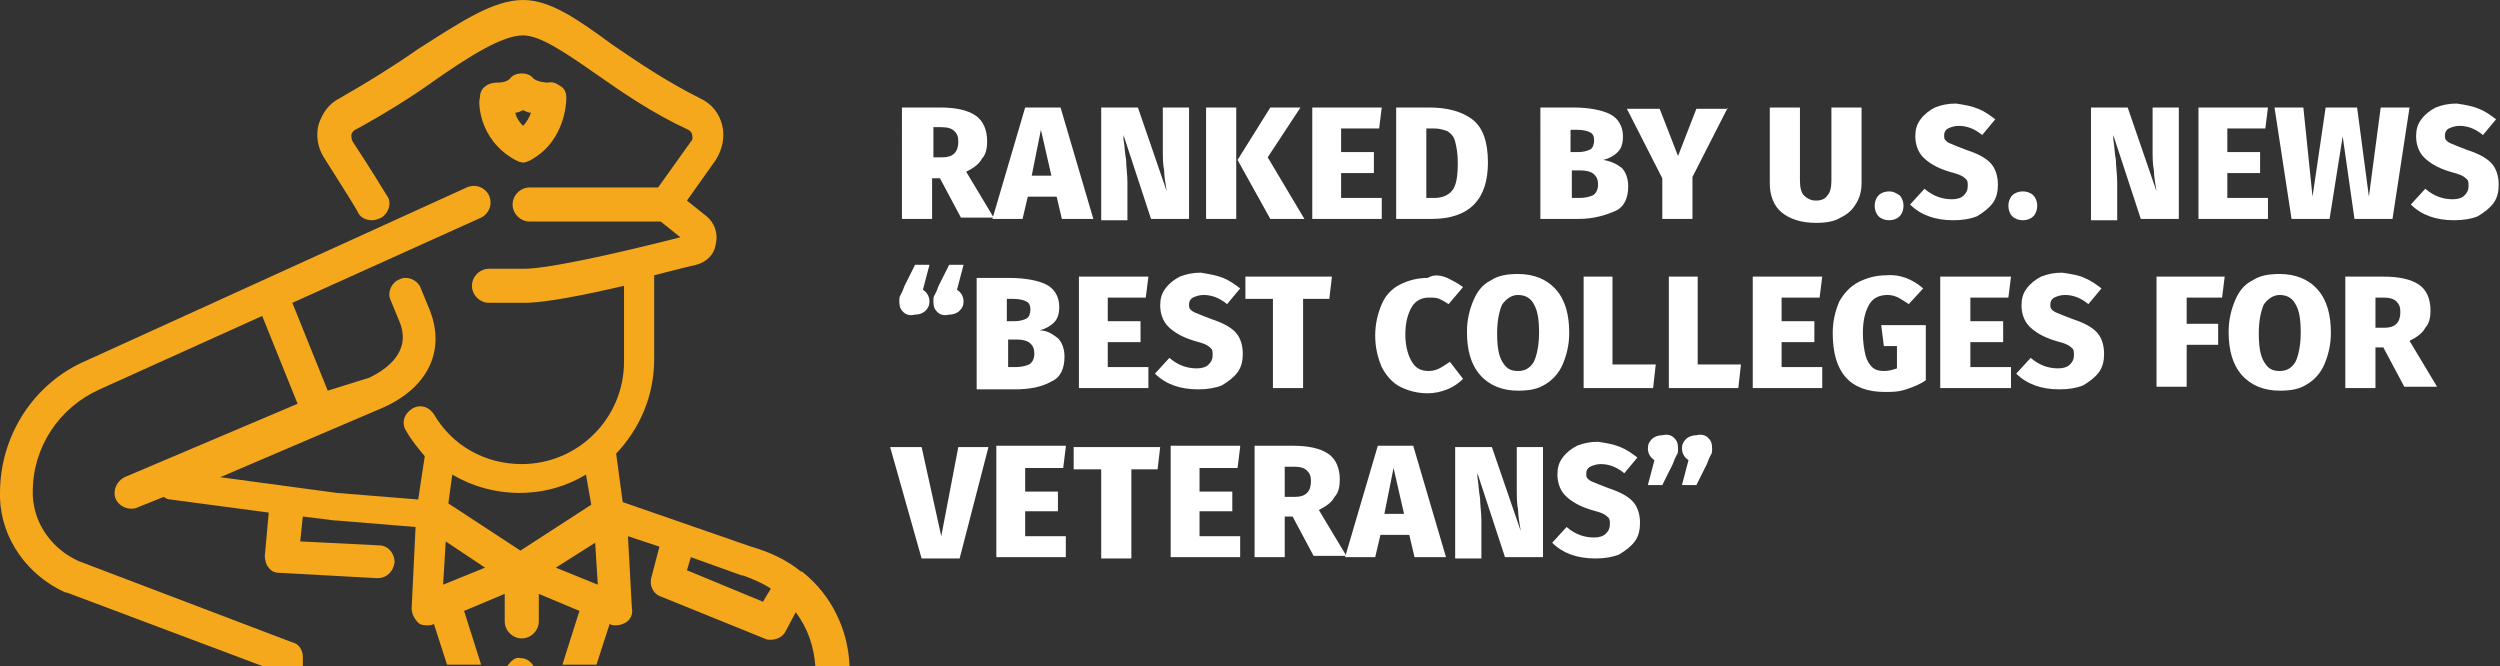 <?xml version="1.0" encoding="utf-8"?>
<!-- Generator: Adobe Illustrator 25.1.0, SVG Export Plug-In . SVG Version: 6.00 Build 0)  -->
<svg version="1.1" id="Layer_1" xmlns="http://www.w3.org/2000/svg" xmlns:xlink="http://www.w3.org/1999/xlink" x="0px" y="0px"
	 viewBox="0 0 190.7 50.8" style="enable-background:new 0 0 190.7 50.8;" xml:space="preserve">
<rect x="0" y="0" width="190.7" height="50.8" fill="#333333" stroke="none"/>
<g>
	<g>
		<path style="fill:#FFFFFF;" d="M71.7,13.6h-0.6v3.1h-2.3V8.2h2.9c1.2,0,2.1,0.2,2.7,0.6s0.9,1.1,0.9,2c0,0.5-0.1,1-0.4,1.3
			c-0.2,0.4-0.6,0.7-1.2,1l2.1,3.5h-2.5L71.7,13.6z M71.1,12h0.8c0.8,0,1.2-0.4,1.2-1.2c0-0.4-0.1-0.6-0.3-0.8
			c-0.2-0.2-0.5-0.3-1-0.3h-0.6V12z"/>
		<path style="fill:#FFFFFF;" d="M81,16.7L80.6,15h-2.2L78,16.7h-2.3l2.5-8.5h2.7l2.5,8.5H81z M78.7,13.4h1.5l-0.8-3.5L78.7,13.4z"
			/>
		<path style="fill:#FFFFFF;" d="M90.6,16.7h-2.8l-2.1-6.4l0,0.3c0.1,0.6,0.1,1.1,0.2,1.6c0,0.5,0.1,1.1,0.1,1.7v2.9h-2V8.2h2.8
			l2.2,6.4c-0.1-0.6-0.2-1.2-0.2-1.6c-0.1-0.5-0.1-1-0.1-1.7V8.2h2V16.7z"/>
		<path style="fill:#FFFFFF;" d="M94.3,8.2v8.5H92V8.2H94.3z M99.2,8.2L96.7,12l2.8,4.7h-2.6l-2.5-4.5l2.5-4H99.2z"/>
		<path style="fill:#FFFFFF;" d="M105.4,8.2l-0.2,1.6h-2.9v1.8h2.5v1.6h-2.5v1.9h3.1v1.6h-5.3V8.2H105.4z"/>
		<path style="fill:#FFFFFF;" d="M112.3,9.1c0.8,0.6,1.2,1.7,1.2,3.3c0,2.8-1.4,4.3-4.3,4.3h-2.7V8.2h2.5
			C110.4,8.2,111.5,8.5,112.3,9.1z M108.8,9.8v5.3h0.6c0.6,0,1.1-0.2,1.4-0.6c0.3-0.4,0.4-1.1,0.4-2.1c0-0.7-0.1-1.2-0.2-1.6
			c-0.1-0.4-0.3-0.6-0.6-0.8c-0.3-0.1-0.6-0.2-1-0.2H108.8z"/>
		<path style="fill:#FFFFFF;" d="M123.7,12.8c0.3,0.3,0.5,0.8,0.5,1.4c0,0.9-0.3,1.6-1,1.9s-1.6,0.6-2.8,0.6h-2.9V8.2h2.5
			c1.2,0,2.2,0.2,2.8,0.5c0.6,0.3,1,0.9,1,1.7c0,0.5-0.1,0.9-0.4,1.2c-0.3,0.3-0.7,0.5-1.1,0.6C122.9,12.3,123.3,12.5,123.7,12.8z
			 M119.8,9.8v1.8h0.6c0.4,0,0.7-0.1,0.9-0.2c0.2-0.1,0.3-0.4,0.3-0.7c0-0.3-0.1-0.5-0.3-0.6c-0.2-0.1-0.5-0.2-1-0.2H119.8z
			 M121.5,14.9c0.2-0.1,0.4-0.4,0.4-0.8c0-0.4-0.1-0.6-0.3-0.8c-0.2-0.2-0.6-0.3-1-0.3h-0.7v2.1h0.6C120.9,15.1,121.3,15,121.5,14.9
			z"/>
		<path style="fill:#FFFFFF;" d="M131.8,8.2l-2.7,5.3v3.2h-2.3v-3.1l-2.7-5.3h2.5l1.4,3.6l1.4-3.6H131.8z"/>
		<path style="fill:#FFFFFF;" d="M142,13.9c0,0.6-0.1,1.1-0.4,1.6c-0.3,0.5-0.6,0.8-1.2,1.1c-0.5,0.3-1.1,0.4-1.9,0.4
			c-1.1,0-2-0.3-2.6-0.8c-0.6-0.5-0.9-1.3-0.9-2.2V8.2h2.3v5.6c0,0.5,0.1,0.9,0.3,1.1c0.2,0.2,0.5,0.4,0.9,0.4
			c0.4,0,0.7-0.1,0.9-0.4c0.2-0.2,0.3-0.6,0.3-1.1V8.2h2.3V13.9z"/>
		<path style="fill:#FFFFFF;" d="M144.9,14.9c0.2,0.2,0.3,0.5,0.3,0.8c0,0.3-0.1,0.6-0.3,0.8c-0.2,0.2-0.5,0.3-0.8,0.3
			c-0.3,0-0.6-0.1-0.8-0.3c-0.2-0.2-0.3-0.5-0.3-0.8c0-0.3,0.1-0.6,0.3-0.8c0.2-0.2,0.5-0.3,0.8-0.3
			C144.4,14.6,144.6,14.7,144.9,14.9z"/>
		<path style="fill:#FFFFFF;" d="M150.9,8.3c0.5,0.2,0.9,0.5,1.3,0.8l-1,1.2c-0.6-0.5-1.2-0.7-1.8-0.7c-0.3,0-0.6,0.1-0.8,0.2
			c-0.2,0.1-0.3,0.3-0.3,0.5c0,0.2,0,0.3,0.1,0.4c0.1,0.1,0.2,0.2,0.5,0.3c0.2,0.1,0.5,0.2,1,0.4c0.9,0.3,1.5,0.6,1.9,1
			c0.4,0.4,0.6,1,0.6,1.7c0,0.5-0.1,1-0.4,1.4c-0.3,0.4-0.7,0.7-1.2,1c-0.5,0.2-1.1,0.3-1.8,0.3c-1.4,0-2.5-0.4-3.3-1.2l1.1-1.2
			c0.7,0.6,1.4,0.8,2.1,0.8c0.4,0,0.7-0.1,0.9-0.3c0.2-0.2,0.3-0.4,0.3-0.7c0-0.2,0-0.4-0.1-0.5c-0.1-0.1-0.2-0.2-0.4-0.3
			c-0.2-0.1-0.5-0.2-0.9-0.3c-1-0.3-1.6-0.7-2-1.1c-0.4-0.4-0.6-1-0.6-1.6c0-0.5,0.1-0.9,0.4-1.3c0.3-0.4,0.7-0.7,1.1-0.9
			c0.5-0.2,1-0.3,1.6-0.3C149.9,8,150.4,8.1,150.9,8.3z"/>
		<path style="fill:#FFFFFF;" d="M155.1,14.9c0.2,0.2,0.3,0.5,0.3,0.8c0,0.3-0.1,0.6-0.3,0.8c-0.2,0.2-0.5,0.3-0.8,0.3
			c-0.3,0-0.6-0.1-0.8-0.3c-0.2-0.2-0.3-0.5-0.3-0.8c0-0.3,0.1-0.6,0.3-0.8c0.2-0.2,0.5-0.3,0.8-0.3
			C154.6,14.6,154.9,14.7,155.1,14.9z"/>
		<path style="fill:#FFFFFF;" d="M166.1,16.7h-2.8l-2.1-6.4l0,0.3c0.1,0.6,0.1,1.1,0.2,1.6c0,0.5,0.1,1.1,0.1,1.7v2.9h-2V8.2h2.8
			l2.2,6.4c-0.1-0.6-0.2-1.2-0.2-1.6c-0.1-0.5-0.1-1-0.1-1.7V8.2h2V16.7z"/>
		<path style="fill:#FFFFFF;" d="M173,8.2l-0.2,1.6h-2.9v1.8h2.5v1.6h-2.5v1.9h3.1v1.6h-5.3V8.2H173z"/>
		<path style="fill:#FFFFFF;" d="M183.8,8.2l-1.3,8.5h-2.9l-0.9-6.3l-1,6.3h-2.9l-1.3-8.5h2.2l0.7,6.8l1-6.8h2.4l0.9,6.8l0.9-6.8
			H183.8z"/>
		<path style="fill:#FFFFFF;" d="M189.1,8.3c0.5,0.2,0.9,0.5,1.3,0.8l-1,1.2c-0.6-0.5-1.2-0.7-1.8-0.7c-0.3,0-0.6,0.1-0.8,0.2
			c-0.2,0.1-0.3,0.3-0.3,0.5c0,0.2,0,0.3,0.1,0.4c0.1,0.1,0.2,0.2,0.5,0.3c0.2,0.1,0.5,0.2,1,0.4c0.9,0.3,1.5,0.6,1.9,1
			c0.4,0.4,0.6,1,0.6,1.7c0,0.5-0.1,1-0.4,1.4c-0.3,0.4-0.7,0.7-1.2,1c-0.5,0.2-1.1,0.3-1.8,0.3c-1.4,0-2.5-0.4-3.3-1.2l1.1-1.2
			c0.7,0.6,1.4,0.8,2.1,0.8c0.4,0,0.7-0.1,0.9-0.3c0.2-0.2,0.3-0.4,0.3-0.7c0-0.2,0-0.4-0.1-0.5c-0.1-0.1-0.2-0.2-0.4-0.3
			c-0.2-0.1-0.5-0.2-0.9-0.3c-1-0.3-1.6-0.7-2-1.1c-0.4-0.4-0.6-1-0.6-1.6c0-0.5,0.1-0.9,0.4-1.3c0.3-0.4,0.7-0.7,1.1-0.9
			c0.5-0.2,1-0.3,1.6-0.3C188.1,8,188.6,8.1,189.1,8.3z"/>
		<path style="fill:#FFFFFF;" d="M68.9,23.8c-0.2-0.2-0.3-0.4-0.3-0.8c0-0.2,0-0.4,0.1-0.5c0.1-0.2,0.2-0.4,0.3-0.7l0.8-1.6h1.1
			l-0.5,1.9c0.3,0.2,0.5,0.5,0.5,0.9c0,0.3-0.1,0.5-0.3,0.7c-0.2,0.2-0.5,0.3-0.8,0.3C69.4,24.1,69.1,24,68.9,23.8z M71.5,23.8
			c-0.2-0.2-0.3-0.4-0.3-0.8c0-0.2,0-0.4,0.1-0.5c0.1-0.2,0.2-0.4,0.3-0.7l0.8-1.6h1.1l-0.5,1.9c0.3,0.2,0.5,0.5,0.5,0.9
			c0,0.3-0.1,0.5-0.3,0.7c-0.2,0.2-0.5,0.3-0.8,0.3C72,24.1,71.7,24,71.5,23.8z"/>
		<path style="fill:#FFFFFF;" d="M80.7,25.8c0.3,0.3,0.5,0.8,0.5,1.4c0,0.9-0.3,1.6-1,1.9c-0.7,0.4-1.6,0.6-2.8,0.6h-2.9v-8.5h2.5
			c1.2,0,2.2,0.2,2.8,0.5c0.6,0.3,1,0.9,1,1.7c0,0.5-0.1,0.9-0.4,1.2c-0.3,0.3-0.7,0.5-1.1,0.6C79.9,25.2,80.3,25.5,80.7,25.8z
			 M76.8,22.7v1.8h0.6c0.4,0,0.7-0.1,0.9-0.2c0.2-0.1,0.3-0.4,0.3-0.7c0-0.3-0.1-0.5-0.3-0.6c-0.2-0.1-0.5-0.2-1-0.2H76.8z
			 M78.5,27.8c0.2-0.1,0.4-0.4,0.4-0.8c0-0.4-0.1-0.6-0.3-0.8c-0.2-0.2-0.6-0.3-1-0.3h-0.7V28h0.6C77.9,28,78.3,27.9,78.5,27.8z"/>
		<path style="fill:#FFFFFF;" d="M87.6,21.1l-0.2,1.6h-2.9v1.8H87v1.6h-2.5V28h3.1v1.6h-5.3v-8.5H87.6z"/>
		<path style="fill:#FFFFFF;" d="M93.3,21.2c0.5,0.2,0.9,0.5,1.3,0.8l-1,1.2c-0.6-0.5-1.2-0.7-1.8-0.7c-0.3,0-0.6,0.1-0.8,0.2
			s-0.3,0.3-0.3,0.5c0,0.2,0,0.3,0.1,0.4c0.1,0.1,0.2,0.2,0.5,0.3c0.2,0.1,0.5,0.2,1,0.4c0.9,0.3,1.5,0.6,1.9,1
			c0.4,0.4,0.6,1,0.6,1.7c0,0.5-0.1,1-0.4,1.4c-0.3,0.4-0.7,0.7-1.2,1c-0.5,0.2-1.1,0.3-1.8,0.3c-1.4,0-2.5-0.4-3.3-1.2l1.1-1.2
			c0.7,0.6,1.4,0.8,2.1,0.8c0.4,0,0.7-0.1,0.9-0.3c0.2-0.2,0.3-0.4,0.3-0.7c0-0.2,0-0.4-0.1-0.5c-0.1-0.1-0.2-0.2-0.4-0.3
			c-0.2-0.1-0.5-0.2-0.9-0.3c-1-0.3-1.6-0.7-2-1.1c-0.4-0.4-0.6-1-0.6-1.6c0-0.5,0.1-0.9,0.4-1.3c0.3-0.4,0.7-0.7,1.1-0.9
			c0.5-0.2,1-0.3,1.6-0.3C92.2,20.9,92.8,21,93.3,21.2z"/>
		<path style="fill:#FFFFFF;" d="M101.6,21.1l-0.2,1.7h-2v6.8h-2.3v-6.8H95v-1.7H101.6z"/>
		<path style="fill:#FFFFFF;" d="M110.4,21.2c0.4,0.2,0.8,0.4,1.2,0.7l-1.1,1.3c-0.3-0.2-0.5-0.3-0.7-0.4c-0.2-0.1-0.5-0.1-0.8-0.1
			c-0.5,0-1,0.2-1.3,0.7c-0.3,0.5-0.5,1.2-0.5,2.1s0.2,1.6,0.5,2.1c0.3,0.5,0.7,0.7,1.3,0.7c0.3,0,0.6-0.1,0.8-0.2
			c0.2-0.1,0.5-0.3,0.8-0.5l1,1.3c-0.3,0.3-0.7,0.6-1.2,0.8c-0.5,0.2-1,0.3-1.5,0.3c-0.8,0-1.5-0.2-2.1-0.5
			c-0.6-0.3-1.1-0.9-1.4-1.5c-0.3-0.7-0.5-1.5-0.5-2.4c0-0.9,0.2-1.7,0.5-2.4c0.3-0.7,0.8-1.2,1.4-1.5c0.6-0.3,1.3-0.5,2.1-0.5
			C109.4,20.9,109.9,21,110.4,21.2z"/>
		<path style="fill:#FFFFFF;" d="M118.7,22.1c0.7,0.8,1,1.9,1,3.3c0,0.9-0.2,1.7-0.5,2.4c-0.3,0.7-0.8,1.2-1.3,1.5
			c-0.6,0.4-1.3,0.5-2.1,0.5c-1.2,0-2.2-0.4-2.9-1.2c-0.7-0.8-1-1.9-1-3.3c0-0.9,0.2-1.7,0.5-2.4c0.3-0.7,0.7-1.2,1.3-1.5
			c0.6-0.4,1.3-0.5,2.1-0.5C117,20.9,118,21.3,118.7,22.1z M114.6,23.2c-0.2,0.4-0.4,1.2-0.4,2.2s0.1,1.7,0.4,2.2s0.6,0.7,1.2,0.7
			c0.5,0,0.9-0.2,1.2-0.7c0.2-0.4,0.4-1.2,0.4-2.2c0-1-0.1-1.7-0.4-2.2c-0.2-0.4-0.6-0.7-1.2-0.7C115.3,22.5,114.9,22.8,114.6,23.2z
			"/>
		<path style="fill:#FFFFFF;" d="M123,21.1v6.7h3.3l-0.2,1.8h-5.3v-8.5H123z"/>
		<path style="fill:#FFFFFF;" d="M129.5,21.1v6.7h3.3l-0.2,1.8h-5.3v-8.5H129.5z"/>
		<path style="fill:#FFFFFF;" d="M139,21.1l-0.2,1.6h-2.9v1.8h2.5v1.6h-2.5V28h3.1v1.6h-5.3v-8.5H139z"/>
		<path style="fill:#FFFFFF;" d="M146.7,22l-1.1,1.2c-0.3-0.2-0.6-0.4-0.8-0.5c-0.2-0.1-0.5-0.2-0.8-0.2c-0.6,0-1.1,0.2-1.4,0.7
			c-0.3,0.5-0.5,1.2-0.5,2.2c0,0.7,0.1,1.3,0.2,1.7c0.1,0.4,0.3,0.7,0.5,0.9c0.2,0.2,0.5,0.3,0.9,0.3s0.7-0.1,1-0.2v-1.7h-1
			l-0.2-1.6h3.4v4.2c-0.4,0.3-0.9,0.5-1.5,0.7c-0.6,0.2-1.1,0.2-1.6,0.2c-2.7,0-4-1.5-4-4.5c0-0.9,0.2-1.7,0.5-2.4
			c0.4-0.7,0.9-1.2,1.5-1.5c0.6-0.3,1.3-0.5,2.1-0.5C144.9,20.9,145.9,21.3,146.7,22z"/>
		<path style="fill:#FFFFFF;" d="M153.4,21.1l-0.2,1.6h-2.9v1.8h2.5v1.6h-2.5V28h3.1v1.6H148v-8.5H153.4z"/>
		<path style="fill:#FFFFFF;" d="M159,21.2c0.5,0.2,0.9,0.5,1.3,0.8l-1,1.2c-0.6-0.5-1.2-0.7-1.8-0.7c-0.3,0-0.6,0.1-0.8,0.2
			c-0.2,0.1-0.3,0.3-0.3,0.5c0,0.2,0,0.3,0.1,0.4c0.1,0.1,0.2,0.2,0.5,0.3c0.2,0.1,0.5,0.2,1,0.4c0.9,0.3,1.5,0.6,1.9,1
			c0.4,0.4,0.6,1,0.6,1.7c0,0.5-0.1,1-0.4,1.4c-0.3,0.4-0.7,0.7-1.2,1c-0.5,0.2-1.1,0.3-1.8,0.3c-1.4,0-2.5-0.4-3.3-1.2l1.1-1.2
			c0.7,0.6,1.4,0.8,2.1,0.8c0.4,0,0.7-0.1,0.9-0.3c0.2-0.2,0.3-0.4,0.3-0.7c0-0.2,0-0.4-0.1-0.5c-0.1-0.1-0.2-0.2-0.4-0.3
			c-0.2-0.1-0.5-0.2-0.9-0.3c-1-0.3-1.6-0.7-2-1.1c-0.4-0.4-0.6-1-0.6-1.6c0-0.5,0.1-0.9,0.4-1.3c0.3-0.4,0.7-0.7,1.1-0.9
			c0.5-0.2,1-0.3,1.6-0.3C158,20.9,158.6,21,159,21.2z"/>
		<path style="fill:#FFFFFF;" d="M164.5,29.6v-8.5h5.2l-0.2,1.6h-2.7v2h2.4v1.6h-2.4v3.2H164.5z"/>
		<path style="fill:#FFFFFF;" d="M176.8,22.1c0.7,0.8,1,1.9,1,3.3c0,0.9-0.2,1.7-0.5,2.4c-0.3,0.7-0.8,1.2-1.3,1.5
			c-0.6,0.4-1.3,0.5-2.1,0.5c-1.2,0-2.2-0.4-2.9-1.2c-0.7-0.8-1-1.9-1-3.3c0-0.9,0.2-1.7,0.5-2.4c0.3-0.7,0.7-1.2,1.3-1.5
			c0.6-0.4,1.3-0.5,2.1-0.5C175.1,20.9,176.1,21.3,176.8,22.1z M172.7,23.2c-0.2,0.4-0.4,1.2-0.4,2.2s0.1,1.7,0.4,2.2
			s0.6,0.7,1.2,0.7c0.5,0,0.9-0.2,1.2-0.7c0.2-0.4,0.4-1.2,0.4-2.2c0-1-0.1-1.7-0.4-2.2c-0.2-0.4-0.6-0.7-1.2-0.7
			C173.4,22.5,173,22.8,172.7,23.2z"/>
		<path style="fill:#FFFFFF;" d="M181.8,26.5h-0.6v3.1h-2.3v-8.5h2.9c1.2,0,2.1,0.2,2.7,0.6c0.6,0.4,0.9,1.1,0.9,2
			c0,0.5-0.1,1-0.4,1.3c-0.2,0.4-0.6,0.7-1.2,1l2.1,3.5h-2.5L181.8,26.5z M181.1,25h0.8c0.8,0,1.2-0.4,1.2-1.2
			c0-0.4-0.1-0.6-0.3-0.8c-0.2-0.2-0.5-0.3-1-0.3h-0.6V25z"/>
		<path style="fill:#FFFFFF;" d="M75.4,34.1l-2.2,8.5h-2.9l-2.4-8.5h2.4l1.5,6.8l1.3-6.8H75.4z"/>
		<path style="fill:#FFFFFF;" d="M81.3,34.1l-0.2,1.6h-2.9v1.8h2.5V39h-2.5v1.9h3.1v1.6H76v-8.5H81.3z"/>
		<path style="fill:#FFFFFF;" d="M88.5,34.1l-0.2,1.7h-2v6.8H84v-6.8h-2.1v-1.7H88.5z"/>
		<path style="fill:#FFFFFF;" d="M94.6,34.1l-0.2,1.6h-2.9v1.8H94V39h-2.5v1.9h3.1v1.6h-5.3v-8.5H94.6z"/>
		<path style="fill:#FFFFFF;" d="M98.6,39.4H98v3.1h-2.3v-8.5h2.9c1.2,0,2.1,0.2,2.7,0.6c0.6,0.4,0.9,1.1,0.9,2c0,0.5-0.1,1-0.4,1.3
			c-0.2,0.4-0.6,0.7-1.2,1l2.1,3.5h-2.5L98.6,39.4z M98,37.9h0.8c0.8,0,1.2-0.4,1.2-1.2c0-0.4-0.1-0.6-0.3-0.8
			c-0.2-0.2-0.5-0.3-1-0.3H98V37.9z"/>
		<path style="fill:#FFFFFF;" d="M107.9,42.5l-0.4-1.7h-2.2l-0.4,1.7h-2.3l2.5-8.5h2.7l2.5,8.5H107.9z M105.6,39.2h1.5l-0.8-3.5
			L105.6,39.2z"/>
		<path style="fill:#FFFFFF;" d="M117.6,42.5h-2.8l-2.1-6.4l0,0.3c0.1,0.6,0.1,1.1,0.2,1.6c0,0.5,0.1,1.1,0.1,1.7v2.9h-2v-8.5h2.8
			l2.2,6.4c-0.1-0.6-0.2-1.2-0.2-1.6c-0.1-0.5-0.1-1-0.1-1.7v-3.1h2V42.5z"/>
		<path style="fill:#FFFFFF;" d="M123.6,34.1c0.5,0.2,0.9,0.5,1.3,0.8l-1,1.2c-0.6-0.5-1.2-0.7-1.8-0.7c-0.3,0-0.6,0.1-0.8,0.2
			s-0.3,0.3-0.3,0.5c0,0.2,0,0.3,0.1,0.4c0.1,0.1,0.2,0.2,0.5,0.3c0.2,0.1,0.5,0.2,1,0.4c0.9,0.3,1.5,0.6,1.9,1
			c0.4,0.4,0.6,1,0.6,1.7c0,0.5-0.1,1-0.4,1.4c-0.3,0.4-0.7,0.7-1.2,1c-0.5,0.2-1.1,0.3-1.8,0.3c-1.4,0-2.5-0.4-3.3-1.2l1.1-1.2
			c0.7,0.6,1.4,0.8,2.1,0.8c0.4,0,0.7-0.1,0.9-0.3c0.2-0.2,0.3-0.4,0.3-0.7c0-0.2,0-0.4-0.1-0.5c-0.1-0.1-0.2-0.2-0.4-0.3
			c-0.2-0.1-0.5-0.2-0.9-0.3c-1-0.3-1.6-0.7-2-1.1c-0.4-0.4-0.6-1-0.6-1.6c0-0.5,0.1-0.9,0.4-1.3c0.3-0.4,0.7-0.7,1.1-0.9
			c0.5-0.2,1-0.3,1.6-0.3C122.6,33.8,123.1,33.9,123.6,34.1z"/>
		<path style="fill:#FFFFFF;" d="M127.7,33.4c0.2,0.2,0.3,0.4,0.3,0.8c0,0.2,0,0.4-0.1,0.5c-0.1,0.2-0.2,0.4-0.3,0.7l-0.8,1.6h-1.1
			l0.5-1.9c-0.3-0.2-0.5-0.5-0.5-0.9c0-0.3,0.1-0.5,0.3-0.7s0.5-0.3,0.8-0.3C127.2,33.1,127.5,33.2,127.7,33.4z M130.3,33.4
			c0.2,0.2,0.3,0.4,0.3,0.8c0,0.2,0,0.4-0.1,0.5c-0.1,0.2-0.2,0.4-0.3,0.7l-0.8,1.6h-1.1l0.5-1.9c-0.3-0.2-0.5-0.5-0.5-0.9
			c0-0.3,0.1-0.5,0.3-0.7s0.5-0.3,0.8-0.3C129.8,33.1,130.1,33.2,130.3,33.4z"/>
	</g>
	<g>
		<path style="fill:#F5A81C;" d="M38.7,50.8h2c-0.2-0.3-0.5-0.6-1-0.6C39.3,50.1,39,50.4,38.7,50.8 M58.8,44.9l-0.6,1l-5.8-2.4
			l0.3-1l3.9,1.4c0,0,0.1,0,0.1,0C57.5,44.2,58.2,44.5,58.8,44.9 M45.6,44.6l-3.2-1.3l3-1.9L45.6,44.6z M45.1,38.5L39.7,42l-5.5-3.6
			l0.3-2.2c1.5,0.9,3.3,1.4,5.1,1.4c1.9,0,3.6-0.5,5.1-1.4L45.1,38.5z M37,43.3l-3.2,1.3l0.2-3.3L37,43.3z M64.8,50.8
			c-0.1-2.8-1.4-5.4-3.5-7.1c-0.1-0.1-0.1-0.1-0.2-0.1c-1.1-0.9-2.4-1.5-3.8-1.9l-9.8-3.4l-0.5-3.7c1.8-1.9,2.9-4.4,2.9-7.2v-6.4
			c1.2-0.3,2.3-0.6,3.2-0.8c0.8-0.2,1.4-0.8,1.5-1.6c0.2-0.8-0.1-1.6-0.7-2.1l-1.5-1.2l2.2-3.1c0.5-0.8,0.7-1.7,0.5-2.6
			c-0.2-0.9-0.8-1.7-1.7-2.1c-2.6-1.3-4.8-2.8-6.7-4.1C44.1,1.5,42,0,39.9,0c-2.3,0-4.8,1.7-8.1,3.8C30.1,5,28,6.3,25.9,7.5
			c-0.8,0.4-1.3,1.1-1.6,2c-0.2,0.8-0.1,1.7,0.4,2.5c1.2,1.9,2.6,4.1,2.6,4.2c0.2,0.4,0.6,0.6,1.1,0.6c0.2,0,0.5-0.1,0.7-0.2
			c0.6-0.4,0.8-1.2,0.4-1.7c0,0-1.4-2.3-2.6-4.1c-0.1-0.2-0.1-0.4-0.1-0.5c0-0.1,0.1-0.3,0.3-0.4c2.2-1.2,4.3-2.5,6.1-3.8
			c2.6-1.8,5.1-3.4,6.7-3.4c1.3,0,3.2,1.3,5.5,2.9c2,1.4,4.3,3,7.1,4.3c0.2,0.1,0.3,0.3,0.3,0.4c0,0.1,0.1,0.3-0.1,0.5l-2.5,3.5
			h-9.8c-0.7,0-1.3,0.6-1.3,1.3c0,0.7,0.6,1.3,1.3,1.3h10l1.5,1.2c-5.9,1.5-10.3,2.4-11.9,2.4h-2.7c-0.7,0-1.3,0.6-1.3,1.3
			c0,0.7,0.6,1.3,1.3,1.3h2.7c1.6,0,4.6-0.6,7.6-1.3v5.8c0,4.3-3.5,7.8-7.8,7.8c-2.8,0-5.3-1.4-6.7-3.8c-0.4-0.6-1.1-0.8-1.7-0.4
			c-0.6,0.4-0.8,1.1-0.4,1.7c0.4,0.7,0.9,1.3,1.4,1.9l-0.5,3.3l-6.2-0.5l-8.9-1.2l12.4-5.3c0,0,0,0,0,0c3.4-1.5,4.8-4.3,3.6-7.4
			l-0.7-1.7c-0.2-0.6-1-1-1.6-0.7c-0.6,0.2-1,1-0.7,1.6l0.7,1.7c0.9,2.3-1.1,3.6-2.3,4.2L25,29.8l-2.7-6.7c0,0,0,0,0,0l14.4-6.5
			c0.6-0.3,0.9-1,0.6-1.7c-0.3-0.6-1-0.9-1.7-0.6l-29,13.2C2.6,29.2,0,33.2,0,37.6c0,0.1,0,0.3,0,0.4c0.1,3.1,2.1,5.9,5,7.2
			c0,0,0,0,0.1,0L20,50.8h3.1l0-0.7c0-0.5-0.3-1-0.8-1.1L6,42.8c-2-0.9-3.4-2.8-3.5-5c0-0.1,0-0.2,0-0.3c0-3.4,2-6.4,5.1-7.8
			L20,24.1l2.7,6.7L9.5,36.4c-0.6,0.3-0.9,1-0.7,1.6c0.2,0.5,0.7,0.8,1.2,0.8c0.2,0,0.3,0,0.5-0.1l2-0.8c0.1,0.1,0.3,0.2,0.5,0.2
			l7.5,1l-0.3,3.3c0,0.3,0.1,0.7,0.3,0.9c0.2,0.3,0.5,0.4,0.9,0.4l7.3,0.4c0,0,0,0,0.1,0c0.7,0,1.2-0.5,1.3-1.2
			c0-0.7-0.5-1.3-1.2-1.3l-6-0.3l0.2-1.9l2.4,0.3c0,0,0.1,0,0.1,0l6.1,0.5l-0.3,6.2c0,0.4,0.2,0.8,0.5,1.1c0.2,0.2,0.5,0.2,0.7,0.2
			c0.2,0,0.3,0,0.5-0.1l0,0l1,3.1h2.6l-1.3-4.1l3.1-1.3v2.1c0,0.7,0.6,1.3,1.3,1.3c0.7,0,1.3-0.6,1.3-1.3v-2.1l3.1,1.3l-1.3,4.1h2.6
			l1-3.1l0,0c0.2,0.1,0.3,0.1,0.5,0.1c0.3,0,0.5-0.1,0.7-0.2c0.4-0.2,0.6-0.7,0.5-1.1l-0.3-5.5l2.4,0.8L49.7,44
			c-0.2,0.6,0.1,1.3,0.7,1.5l7.9,3.2c0.2,0.1,0.3,0.1,0.5,0.1c0.4,0,0.9-0.2,1.1-0.6l0.8-1.5c0.9,1.2,1.4,2.6,1.5,4.2H64.8z"/>
		<path style="fill:#F5A81C;" d="M39.9,8.4c0.2,0.1,0.4,0.2,0.6,0.2c-0.1,0.3-0.3,0.7-0.6,1c-0.3-0.3-0.5-0.6-0.6-1
			C39.5,8.6,39.7,8.5,39.9,8.4 M39.3,12.2c0.2,0.1,0.4,0.2,0.6,0.2s0.4-0.1,0.6-0.2c2.7-1.5,2.7-4.6,2.7-4.7c0-0.4-0.1-0.7-0.4-0.9
			c-0.3-0.2-0.6-0.4-1-0.3c0,0-0.7,0-1.1-0.3c-0.2-0.3-0.6-0.4-0.9-0.4c-0.3,0-0.7,0.1-0.9,0.4c-0.3,0.3-0.8,0.3-1,0.3c0,0,0,0,0,0
			c-0.3,0-0.7,0.1-0.9,0.3c-0.3,0.2-0.4,0.6-0.4,0.9C36.5,7.6,36.4,10.6,39.3,12.2"/>
	</g>
</g>
</svg>
